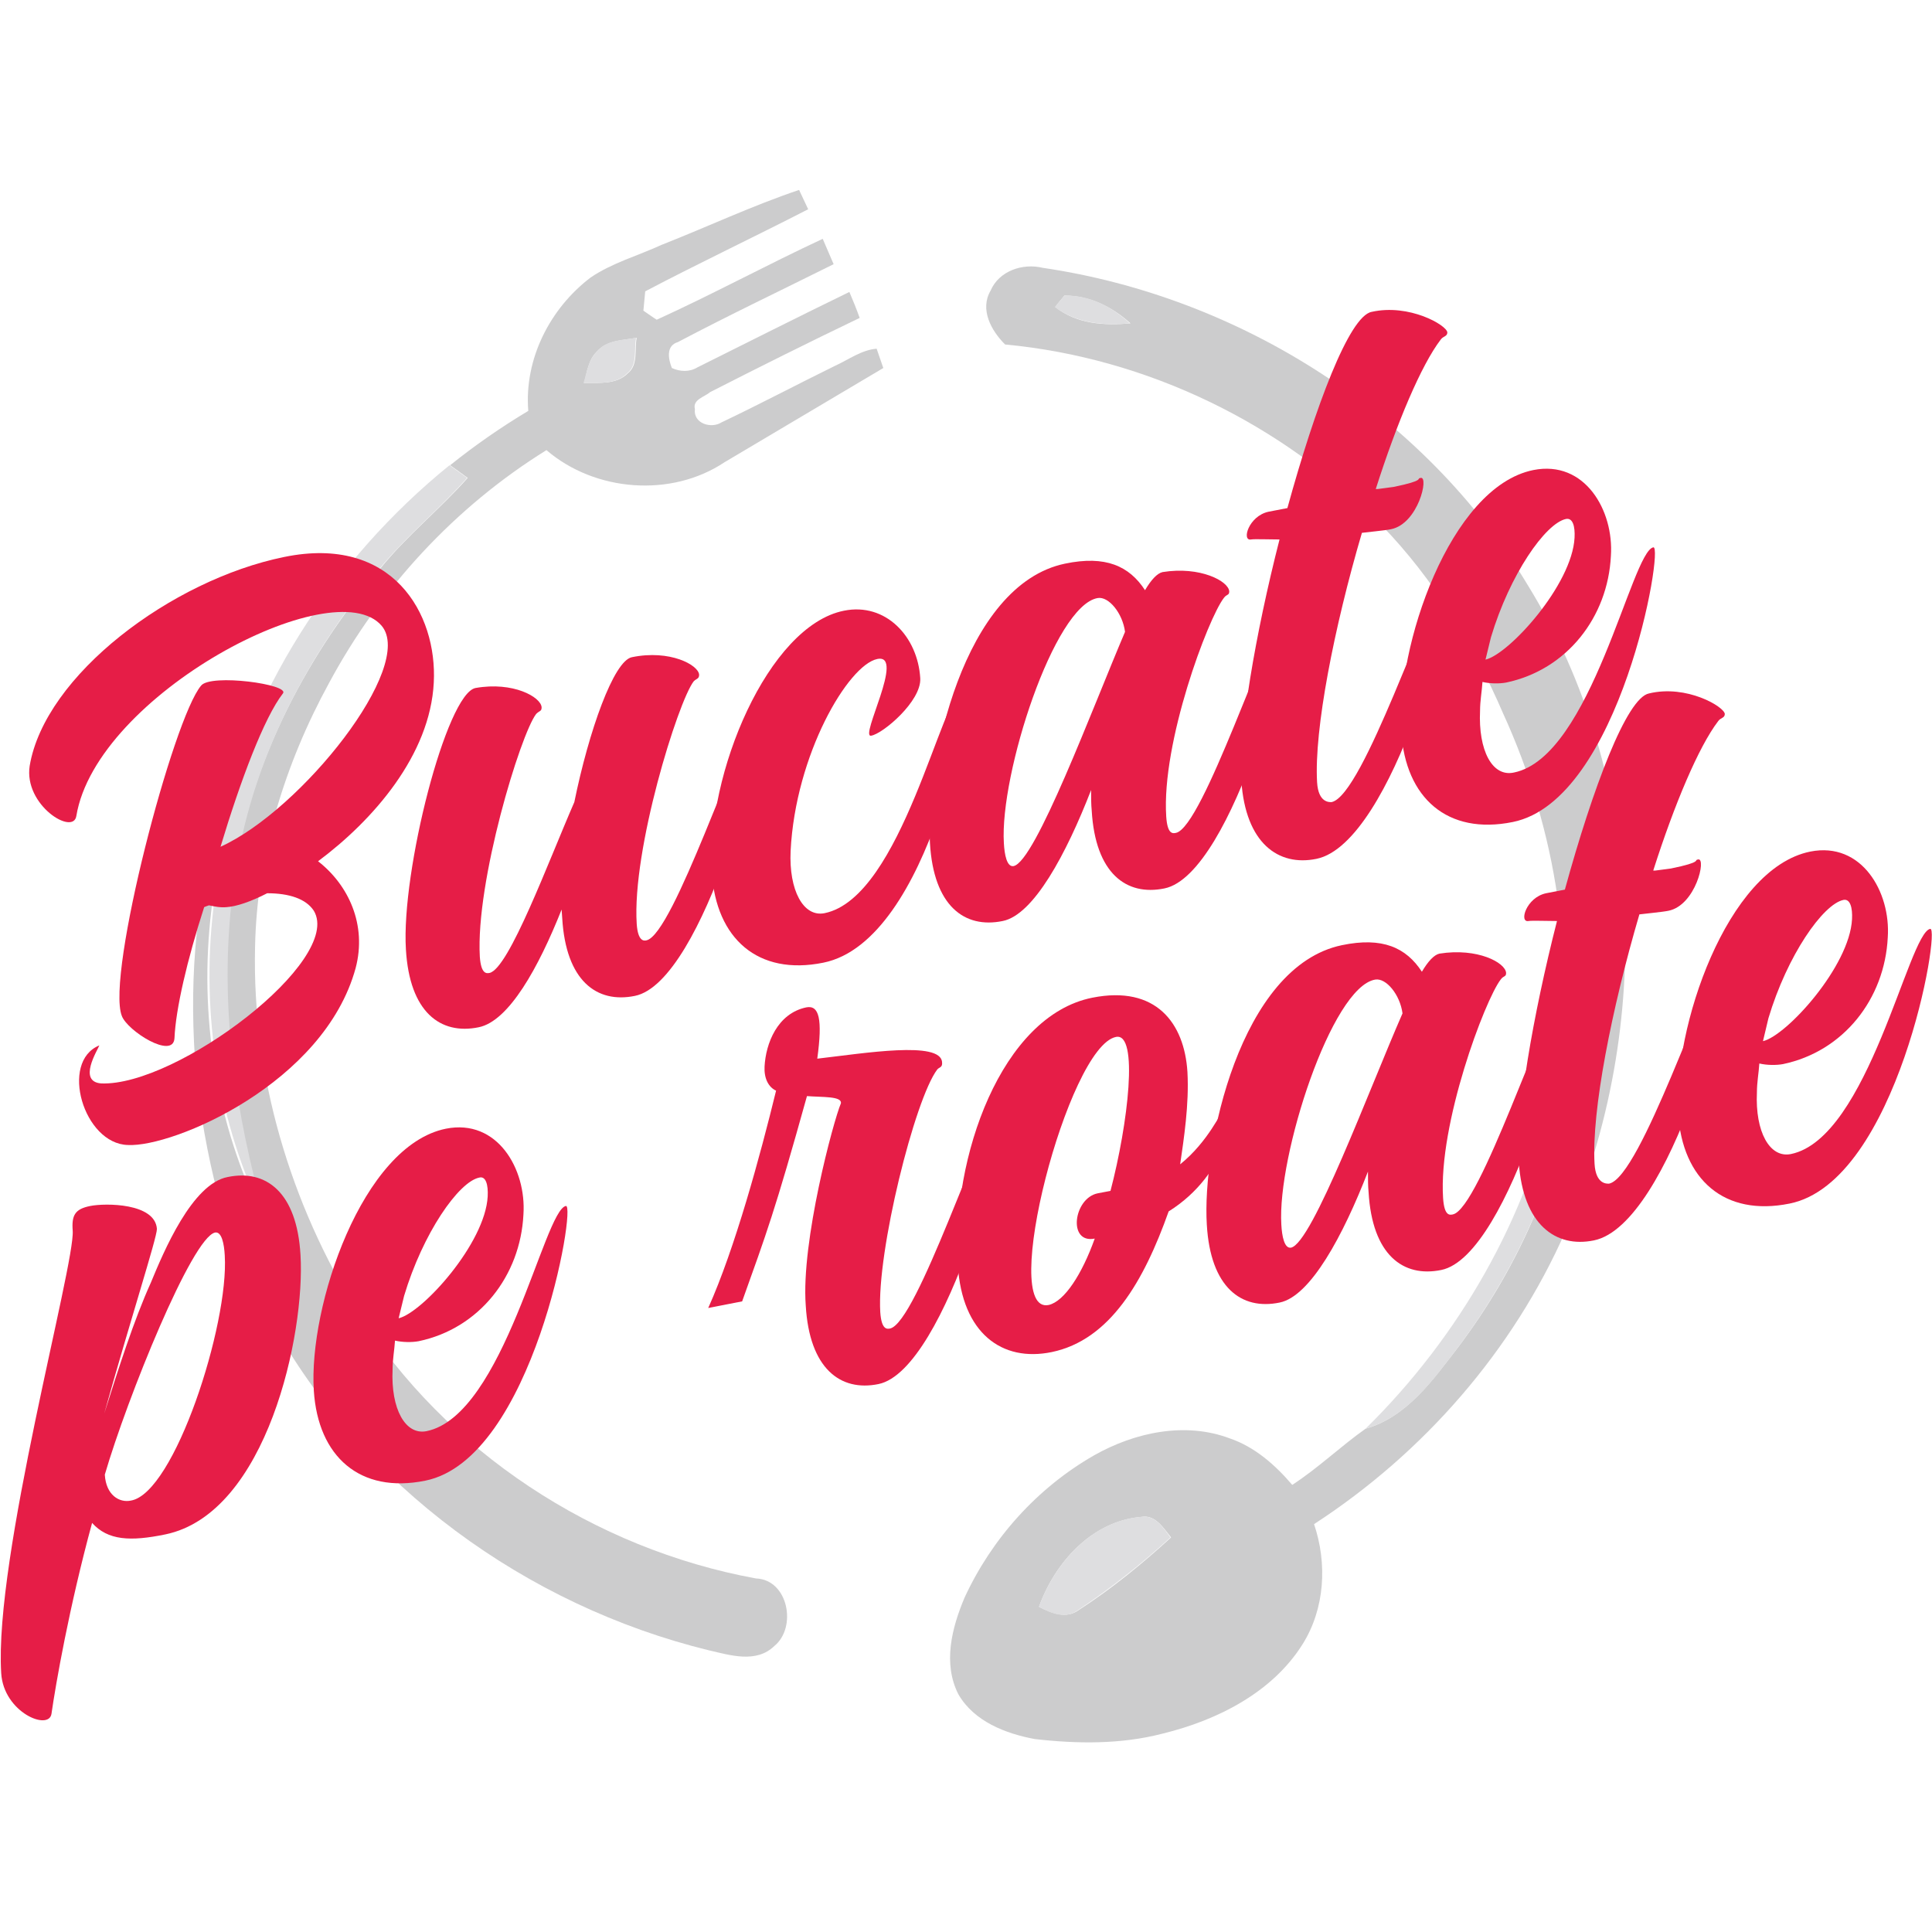 <?xml version="1.0" encoding="UTF-8"?> <svg xmlns="http://www.w3.org/2000/svg" width="295" height="295" viewBox="0 0 295 295" fill="none"> <path d="M101.016 37.389C108.046 34.623 114.892 31.397 122.015 29C122.477 30.014 122.94 30.936 123.402 31.95C115.169 36.19 106.751 40.154 98.518 44.487C98.426 45.501 98.333 46.422 98.241 47.436C98.796 47.805 99.813 48.543 100.276 48.819C108.786 44.947 117.112 40.431 125.622 36.467C126.177 37.757 126.733 39.048 127.288 40.338C119.332 44.302 111.377 48.082 103.514 52.23C101.664 52.783 102.034 54.811 102.589 56.194C103.791 56.747 105.271 56.839 106.474 56.102C114.244 52.23 121.922 48.358 129.693 44.579C130.248 45.869 130.803 47.252 131.265 48.543C123.587 52.23 116.002 56.009 108.416 59.881C107.584 60.618 105.734 60.987 106.104 62.462C105.826 64.674 108.601 65.504 110.174 64.49C116.002 61.725 121.737 58.683 127.565 55.825C129.6 54.903 131.543 53.428 133.855 53.244C134.133 53.981 134.595 55.456 134.873 56.194C126.825 60.987 118.685 65.781 110.637 70.574C102.496 76.013 90.84 75.091 83.44 68.731C69.472 77.396 58.001 89.84 50.23 104.313C43.478 116.665 39.222 130.492 38.945 144.596C38.482 164.231 44.31 183.774 54.671 200.459C68.084 221.66 90.748 236.502 115.447 241.019C120.35 241.203 121.737 248.485 118.222 251.343C115.447 254.016 111.469 252.726 108.231 251.988C80.387 245.167 55.226 226.915 41.443 201.749C34.69 191.148 31.822 178.519 30.157 166.167C28.862 153.63 29.324 140.725 32.562 128.557C32.654 131.967 32.654 135.47 32.284 138.881C30.342 154.921 32.932 171.606 40.24 186.17C35.615 170.038 33.117 153.077 35.245 136.392C37.465 118.048 46.16 100.902 58.001 86.89C62.071 81.82 67.159 77.764 71.414 72.971C70.489 72.326 69.657 71.68 68.732 71.035C72.524 67.993 76.502 65.228 80.665 62.739C80.017 54.811 83.995 47.068 90.193 42.366C93.43 40.154 97.408 39.048 101.016 37.389ZM91.21 53.613C89.823 54.903 89.638 56.839 89.175 58.498C91.395 58.406 94.078 58.775 95.836 57.023C97.501 55.733 96.853 53.336 97.223 51.585C95.096 51.953 92.691 51.953 91.21 53.613Z" fill="#CCCCCD"></path> <path d="M151.246 44.394C152.542 41.352 156.149 40.154 159.202 40.892C189.359 45.316 217.573 63.2 233.299 89.379C251.337 118.693 252.632 156.764 239.034 188.014C230.986 206.266 217.388 221.845 200.644 232.722C202.68 238.714 202.31 245.628 198.887 251.066C194.262 258.441 185.844 262.681 177.518 264.709C171.135 266.369 164.475 266.277 157.999 265.539C153.559 264.709 148.749 262.866 146.344 258.718C143.939 254.016 145.326 248.578 147.269 243.968C151.431 234.935 158.369 227.191 167.065 222.214C173.263 218.711 180.941 217.051 187.786 219.632C191.579 220.923 194.724 223.688 197.314 226.73C201.292 224.149 204.715 220.831 208.507 218.157C214.89 216.314 218.775 210.691 222.568 205.805C232.189 193.084 238.757 178.058 240.422 162.203C239.404 163.586 238.387 164.876 237.462 166.351C240.884 146.901 237.647 126.713 229.506 108.922C224.973 98.413 218.96 88.457 210.913 80.161C195.834 64.674 175.113 54.627 153.467 52.599C151.339 50.478 149.581 47.252 151.246 44.394ZM162.532 45.132C162.162 45.593 161.422 46.422 161.145 46.883C164.382 49.464 168.545 49.741 172.615 49.372C169.748 46.791 166.325 45.132 162.532 45.132ZM158.647 245.351C160.497 246.273 162.81 247.287 164.752 245.812C169.748 242.586 174.373 238.806 178.813 234.75C177.611 233.275 176.408 231.247 174.28 231.616C166.695 232.261 161.052 238.622 158.647 245.351Z" fill="#CCCCCD"></path> <path d="M162.532 45.132C166.325 45.04 169.748 46.791 172.523 49.372C168.545 49.741 164.382 49.372 161.052 46.883C161.422 46.422 162.162 45.593 162.532 45.132Z" fill="#DEDEE0"></path> <path d="M91.21 53.613C92.691 51.861 95.096 51.953 97.131 51.585C96.761 53.336 97.408 55.733 95.743 57.023C93.986 58.775 91.303 58.406 89.083 58.498C89.638 56.839 89.823 54.903 91.21 53.613Z" fill="#DEDEE0"></path> <path d="M32.932 128.557C37.557 105.972 50.785 85.508 68.639 71.035C69.564 71.68 70.397 72.326 71.322 72.971C67.067 77.764 61.979 81.912 57.908 86.89C46.16 100.902 37.465 118.048 35.522 136.392C33.395 153.169 35.892 170.039 40.517 186.17C33.302 171.606 30.712 154.921 32.562 138.881C33.025 135.47 33.025 132.06 32.932 128.557Z" fill="#DEDEE0"></path> <path d="M237.462 166.351C238.387 164.968 239.404 163.586 240.422 162.203C238.757 178.058 232.096 193.084 222.568 205.805C218.776 210.783 214.89 216.314 208.507 218.158C222.846 204.054 233.206 185.986 237.462 166.351Z" fill="#DEDEE0"></path> <path d="M158.647 245.351C161.052 238.622 166.695 232.261 174.188 231.616C176.408 231.247 177.611 233.275 178.721 234.75C174.28 238.806 169.655 242.494 164.66 245.812C162.81 247.287 160.497 246.365 158.647 245.351Z" fill="#DEDEE0"></path> <path d="M66.234 104.221C65.679 115.282 56.983 125.238 48.565 131.506C53.191 135.101 56.058 141.186 54.301 147.823C49.49 165.429 26.457 175.201 19.519 174.832C12.766 174.648 9.066 162.111 15.171 159.622C14.893 160.359 11.841 165.153 15.448 165.429C27.012 165.89 52.451 146.624 47.918 139.065C46.715 137.222 44.125 136.392 40.795 136.392C38.297 137.683 36.077 138.42 34.597 138.512C33.672 138.604 32.747 138.42 31.914 138.236C31.637 138.328 31.359 138.42 31.174 138.512C28.584 146.532 26.827 154.091 26.642 158.516C26.457 161.834 19.426 157.41 18.594 155.105C16.189 148.837 26.457 109.659 30.712 104.681C32.192 102.838 44.31 104.497 43.2 105.88C40.332 109.567 36.725 119.154 33.672 129.294C46.068 123.671 63.459 101.732 58.279 95.555C50.971 86.983 14.708 106.064 11.656 124.593C11.193 127.635 3.608 122.933 4.533 116.942C6.845 103.114 26.179 88.55 43.385 85.047C59.944 81.636 66.789 93.712 66.234 104.221Z" fill="#E61D47"></path> <path d="M82.7 108C82.7 108.645 82.422 108.461 81.867 109.014C79.462 112.148 72.617 134.641 73.264 146.071C73.449 148.744 74.282 148.652 74.744 148.56C77.705 147.915 83.718 131.599 87.695 122.473C89.915 111.595 93.708 100.902 96.483 100.349C102.311 99.15 106.659 101.547 106.751 103.022C106.751 103.667 106.381 103.575 105.919 104.036C103.514 107.17 96.483 129.755 97.223 141.093C97.408 143.767 98.333 143.674 98.703 143.582C102.866 142.753 112.857 111.779 114.799 111.411C117.667 110.858 107.491 149.943 96.946 152.063C91.118 153.261 86.4 149.758 85.845 140.172L85.753 138.881C82.237 147.73 77.705 155.935 73.079 156.856C67.251 158.055 62.534 154.552 61.979 144.965C61.239 133.074 68.177 105.88 72.617 105.05C78.352 104.036 82.607 106.433 82.7 108Z" fill="#E61D47"></path> <path d="M133.948 100.625C129.508 101.547 121.46 115.19 120.72 129.939C120.442 135.931 122.662 140.079 125.9 139.434C137.741 137.037 143.846 105.695 147.176 105.05C148.841 104.681 142.181 143.674 125.715 146.993C115.724 149.021 109.341 143.306 108.694 133.258C107.769 118.232 117.297 95.555 128.86 93.251C135.243 91.96 140.146 97.215 140.516 103.575C140.701 107.078 134.78 112.056 133.023 112.333C131.173 112.701 138.296 99.704 133.948 100.625Z" fill="#E61D47"></path> <path d="M187.694 90.301C187.694 90.946 187.324 90.67 186.861 91.315C184.456 94.449 177.333 113.347 178.073 124.685C178.258 127.45 179.091 127.266 179.553 127.174C183.716 126.344 193.614 95.463 195.649 95.002C198.517 94.449 188.341 133.534 177.796 135.655C171.968 136.853 167.25 133.35 166.695 123.763C166.602 122.841 166.602 121.735 166.602 120.629C162.81 130.4 157.814 139.711 153.097 140.632C147.269 141.831 142.551 138.328 141.996 128.741C141.256 116.757 147.084 89.287 162.625 86.061C168.823 84.77 172.43 86.429 174.835 90.117C175.76 88.55 176.685 87.536 177.518 87.351C183.253 86.429 187.601 88.734 187.694 90.301ZM171.783 96.477C171.413 93.62 169.285 91.038 167.62 91.315C160.96 92.421 152.634 118.232 153.282 128.741C153.374 130.492 153.744 132.428 154.762 132.244C158.092 131.599 166.787 108.184 171.783 96.477Z" fill="#E61D47"></path> <path d="M220.996 50.755C220.996 51.4 220.348 51.308 219.978 51.861C217.018 55.733 213.318 64.49 210.08 74.63C210.08 74.722 210.08 74.722 212.763 74.354C217.758 73.34 216.185 73.063 216.925 72.971C218.22 72.694 216.555 79.977 212.393 80.806C211.56 80.991 208.6 81.267 207.952 81.359C203.697 95.832 200.644 111.411 201.107 119.431C201.292 122.657 203.05 122.473 203.327 122.473C208.23 121.459 218.128 90.578 220.163 90.209C222.938 89.656 212.763 128.741 201.014 131.138C195.187 132.336 190.191 128.741 189.544 119.246C189.081 112.056 191.671 96.846 195.372 82.373C193.706 82.373 191.579 82.281 191.024 82.373C189.544 82.65 190.654 78.778 193.706 78.133L196.574 77.58C200.829 62.093 206.01 48.266 209.432 47.621C215.168 46.33 220.903 49.649 220.996 50.755Z" fill="#E61D47"></path> <path d="M231.171 117.956C243.012 115.559 249.117 84.217 252.447 83.572C254.113 83.203 247.452 122.196 230.986 125.515C220.996 127.543 214.613 121.827 213.965 111.779C213.133 98.874 221.366 74.353 234.131 71.772C241.994 70.205 246.435 77.949 245.972 84.862C245.51 94.265 239.219 102.285 229.969 104.221C228.951 104.405 227.563 104.405 226.361 104.128C226.268 105.603 225.991 106.986 225.991 108.553C225.713 114.545 227.841 118.693 231.171 117.956ZM239.127 79.239C235.981 79.885 230.524 87.72 227.656 97.307L226.823 100.718C230.431 99.888 240.052 89.287 240.422 82.097C240.514 80.345 240.144 79.055 239.127 79.239Z" fill="#E61D47"></path> <path d="M15.911 215.853C18.039 209.124 20.444 201.565 23.034 195.85C24.977 191.148 29.324 180.732 34.782 179.718C40.61 178.519 45.328 182.022 45.883 191.609C46.623 203.593 40.795 231.063 25.254 234.289C19.889 235.396 16.466 235.211 14.061 232.538C10.546 245.443 8.511 257.151 7.863 261.667C7.493 264.341 0.555 261.483 0.185 255.491C-0.925 237.884 11.471 193.084 11.101 187.922C10.916 185.525 11.471 184.603 13.783 184.142C16.096 183.681 23.681 183.681 23.959 187.645C23.959 189.028 19.889 201.565 15.911 215.853ZM16.003 225.163C16.189 228.298 18.224 229.496 19.981 229.127C26.642 228.021 34.967 202.21 34.319 191.701C34.227 189.95 33.857 188.014 32.84 188.198C29.324 188.936 19.426 213.456 16.003 225.163Z" fill="#E61D47"></path> <path d="M65.124 218.526C76.965 216.129 83.07 184.788 86.4 184.142C88.065 183.774 81.405 222.767 64.939 226.085C54.948 228.113 48.565 222.398 47.918 212.35C47.085 199.445 55.318 174.924 68.084 172.343C75.947 170.776 80.387 178.519 79.925 185.433C79.462 194.835 73.172 202.855 63.921 204.791C62.904 204.975 61.516 204.975 60.314 204.699C60.221 206.174 59.944 207.557 59.944 209.124C59.666 215.115 61.886 219.171 65.124 218.526ZM73.172 179.81C70.027 180.455 64.569 188.29 61.701 197.877L60.869 201.288C64.476 200.459 74.097 189.858 74.467 182.667C74.559 180.916 74.189 179.533 73.172 179.81Z" fill="#E61D47"></path> <path d="M128.398 168.471C128.583 167.365 125.622 167.55 123.217 167.365C118.315 184.972 117.019 188.383 113.319 198.707L108.139 199.721C112.209 190.687 116.094 176.399 118.5 166.536C117.297 165.982 116.649 164.6 116.742 162.848C116.927 159.345 118.685 154.736 123.125 153.814C125.067 153.446 125.622 155.566 124.79 161.65C132.005 160.82 143.661 158.884 143.846 162.203C143.939 163.033 143.384 162.94 143.106 163.309C139.683 167.826 133.855 191.148 134.41 200.366C134.595 203.04 135.428 202.947 135.891 202.855C140.053 202.026 149.951 171.145 151.987 170.684C154.854 170.131 144.586 209.216 134.133 211.336C128.305 212.534 123.587 208.939 123.032 199.352C122.292 189.581 127.288 171.052 128.398 168.471Z" fill="#E61D47"></path> <path d="M160.59 206.45C153.004 208.017 146.899 203.593 146.251 193.176C145.234 176.768 152.912 155.105 166.787 152.34C176.5 150.404 180.848 156.211 181.311 163.678C181.588 168.656 180.756 173.91 180.201 177.782C184.548 174.279 186.491 169.578 186.861 169.485C188.989 169.025 187.601 179.257 178.443 184.972C174.65 195.665 169.47 204.607 160.59 206.45ZM167.157 189.12C162.995 189.95 163.92 182.944 167.62 182.207L169.563 181.838C172.245 171.606 173.91 157.594 170.395 158.331C163.087 159.806 152.449 200.827 160.127 199.26C162.532 198.707 165.215 194.559 167.157 189.12Z" fill="#E61D47"></path> <path d="M229.969 148.56C229.969 149.205 229.599 148.929 229.136 149.574C226.731 152.708 219.608 171.606 220.348 182.944C220.533 185.709 221.366 185.525 221.828 185.433C225.991 184.603 235.889 153.722 237.924 153.261C240.792 152.708 230.616 191.793 220.071 193.914C214.243 195.112 209.525 191.609 208.97 182.022C208.877 181.1 208.877 179.994 208.877 178.888C205.085 188.659 200.089 197.97 195.372 198.892C189.544 200.09 184.826 196.587 184.271 187C183.531 175.016 189.359 147.546 204.9 144.32C211.097 143.029 214.705 144.688 217.11 148.376C218.035 146.809 218.96 145.795 219.793 145.61C225.621 144.688 229.876 146.993 229.969 148.56ZM214.15 154.736C213.78 151.879 211.653 149.298 209.987 149.574C203.327 150.68 195.002 176.491 195.649 187C195.742 188.751 196.112 190.687 197.129 190.503C200.367 189.858 209.062 166.351 214.15 154.736Z" fill="#E61D47"></path> <path d="M263.363 109.014C263.363 109.659 262.716 109.567 262.346 110.12C259.385 113.992 255.685 122.749 252.447 132.889C252.447 132.981 252.447 132.981 255.13 132.613C260.125 131.599 258.553 131.322 259.293 131.23C260.588 130.953 258.923 138.236 254.76 139.065C253.928 139.25 250.967 139.526 250.32 139.618C246.065 154.091 243.012 169.67 243.474 177.69C243.659 180.916 245.417 180.732 245.695 180.732C250.597 179.718 260.495 148.837 262.531 148.468C265.306 147.915 255.13 187 243.382 189.397C237.554 190.595 232.559 187 231.911 177.505C231.449 170.315 234.039 155.105 237.739 140.632C236.074 140.632 233.946 140.54 233.391 140.632C231.911 140.909 233.021 137.037 236.074 136.392L238.942 135.839C243.197 120.352 248.377 106.525 251.8 105.88C257.535 104.497 263.271 107.908 263.363 109.014Z" fill="#E61D47"></path> <path d="M273.446 176.215C285.287 173.818 291.392 142.476 294.722 141.831C296.388 141.462 289.727 180.455 273.261 183.774C263.271 185.802 256.888 180.086 256.24 170.038C255.408 157.133 263.641 132.613 276.406 130.031C284.269 128.464 288.71 136.208 288.247 143.121C287.785 152.524 281.494 160.544 272.244 162.48C271.226 162.664 269.838 162.664 268.636 162.387C268.543 163.862 268.266 165.245 268.266 166.812C267.988 172.804 270.209 176.86 273.446 176.215ZM281.494 137.406C278.349 138.051 272.891 145.887 270.024 155.474L269.191 158.977C272.799 158.147 282.419 147.546 282.789 140.356C282.882 138.604 282.512 137.222 281.494 137.406Z" fill="#E61D47"></path> </svg> 